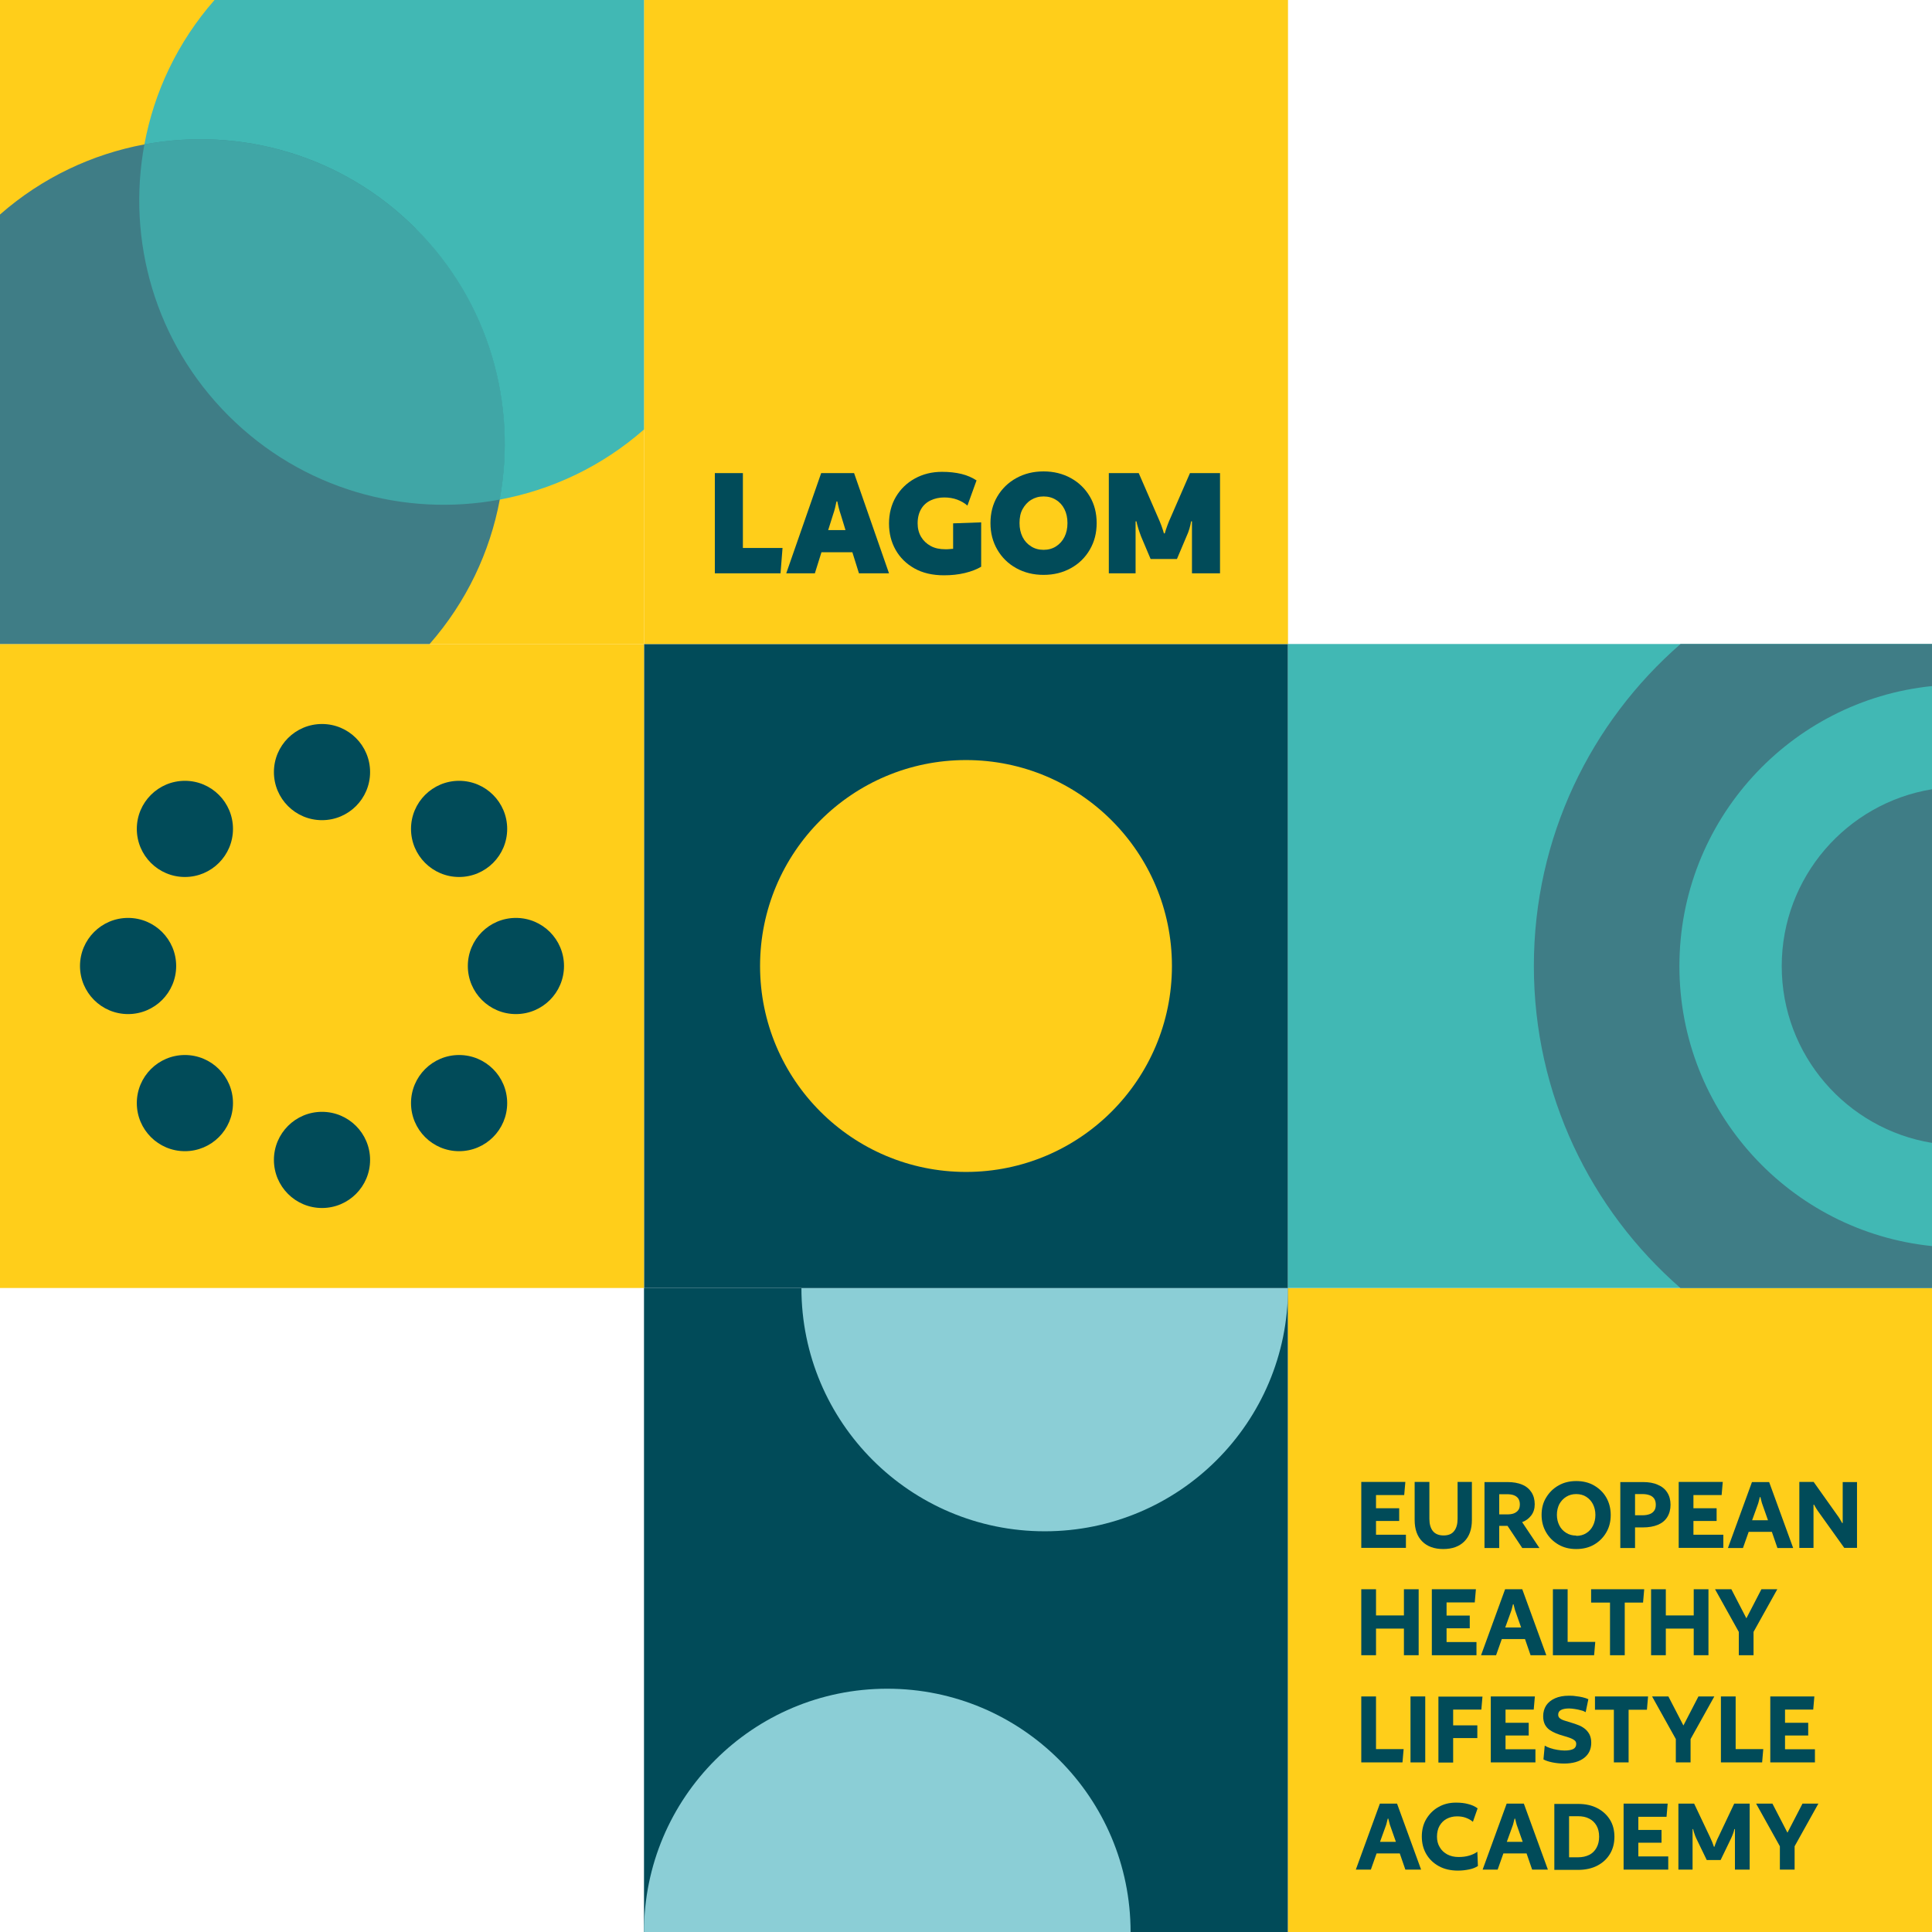 <?xml version="1.0" encoding="UTF-8"?><svg id="Layer_1" xmlns="http://www.w3.org/2000/svg" width="135" height="135" viewBox="0 0 135 135"><defs><style>.cls-1{fill:#014b59;}.cls-2{fill:#ffce1a;}.cls-3{fill:#8bced6;}.cls-4,.cls-5{fill:#41b8b4;}.cls-6{fill:#3f7d86;}.cls-5{opacity:.7;}</style></defs><g><rect class="cls-1" x="45" y="90" width="45" height="45"/><path class="cls-3" d="m45,135c0-9.39,7.61-17,17-17s17,7.61,17,17h-34Z"/><path class="cls-3" d="m90,90c0,9.39-7.61,17-17,17-9.39,0-17-7.61-17-17h34Z"/></g><g><rect class="cls-1" x="45" y="45" width="45" height="45"/><circle class="cls-2" cx="67.5" cy="67.5" r="14.39"/></g><g><rect class="cls-2" y="45" width="45" height="45"/><g><g><circle class="cls-1" cx="22.5" cy="81.05" r="3.36"/><circle class="cls-1" cx="22.5" cy="53.95" r="3.36"/></g><g><circle class="cls-1" cx="32.08" cy="77.08" r="3.36"/><circle class="cls-1" cx="12.92" cy="57.92" r="3.36"/></g><g><circle class="cls-1" cx="36.05" cy="67.5" r="3.36"/><circle class="cls-1" cx="8.95" cy="67.5" r="3.36"/></g><g><circle class="cls-1" cx="32.08" cy="57.92" r="3.36"/><circle class="cls-1" cx="12.92" cy="77.08" r="3.36"/></g></g></g><g><rect class="cls-2" x="90" y="90" width="45" height="45"/><g><path class="cls-1" d="m98.2,103.55l-.08.92h-1.97v.92h1.62v.89h-1.62v.96h2.09v.92h-3.12v-4.61h3.08Z"/><path class="cls-1" d="m102.85,103.55v2.66c0,.65-.18,1.15-.53,1.5s-.84.53-1.47.53-1.12-.18-1.47-.53-.53-.85-.53-1.5v-2.66h1.03v2.58c0,.36.08.65.24.85.16.2.41.31.75.31s.58-.1.74-.31c.16-.2.24-.49.24-.85v-2.58h.99Z"/><path class="cls-1" d="m107.24,105.11c0,.31-.08.57-.25.79-.17.22-.38.37-.63.46l1.21,1.81h-1.2l-1.03-1.55h-.58v1.55h-1.03v-4.61h1.6c.4,0,.75.06,1.03.18.29.12.5.3.65.53.15.23.23.51.23.84Zm-1.04,0c0-.16-.04-.29-.11-.4-.08-.11-.18-.18-.31-.23-.13-.05-.29-.07-.48-.07h-.54v1.41h.54c.19,0,.35-.02.48-.07.13-.05.24-.13.31-.23.08-.1.11-.24.11-.4Z"/><path class="cls-1" d="m110.14,103.49c.47,0,.89.1,1.25.31s.65.49.85.84.31.76.31,1.22-.1.86-.31,1.22-.49.64-.85.85c-.36.21-.78.31-1.25.31s-.88-.1-1.24-.31c-.36-.21-.65-.49-.86-.85-.21-.36-.32-.76-.32-1.22s.1-.87.32-1.22c.21-.35.5-.64.86-.84.36-.21.78-.31,1.24-.31Zm0,3.83c.26,0,.5-.06.7-.19.2-.12.36-.3.47-.52.11-.22.17-.47.17-.75s-.06-.53-.17-.75c-.11-.22-.27-.39-.47-.52-.2-.13-.44-.19-.7-.19s-.49.06-.7.19-.36.3-.48.51c-.11.22-.17.47-.17.75s.06.52.17.74c.11.22.27.39.48.52.2.13.44.19.7.19Z"/><path class="cls-1" d="m116.73,105.14c0,.34-.08.63-.23.87-.15.24-.37.42-.66.54-.29.12-.64.18-1.05.18h-.54v1.44h-1.03v-4.61h1.58c.41,0,.76.06,1.04.19.29.12.51.3.66.54.15.23.23.52.23.86Zm-1.03,0c0-.17-.04-.31-.11-.42-.08-.11-.18-.19-.32-.24s-.3-.08-.49-.08h-.53v1.48h.53c.19,0,.36-.03.49-.08.14-.05.24-.13.32-.24.08-.11.11-.25.11-.42Z"/><path class="cls-1" d="m120.38,103.55l-.08.92h-1.97v.92h1.62v.89h-1.62v.96h2.09v.92h-3.12v-4.61h3.08Z"/><path class="cls-1" d="m125.3,108.17h-1.1l-.39-1.13h-1.62l-.4,1.13h-1.05l1.68-4.61h1.2l1.68,4.61Zm-1.76-1.94l-.37-1.05c-.04-.1-.07-.2-.09-.29-.02-.09-.05-.18-.07-.28h-.04c-.02.09-.04.18-.07.28-.02.09-.05.19-.09.29l-.38,1.05h1.1Z"/><path class="cls-1" d="m129.76,103.55v4.61h-.89l-1.76-2.46c-.07-.09-.13-.19-.19-.28s-.11-.19-.16-.28h-.04v3.02h-.99v-4.61h1l1.64,2.31c.07.09.13.18.19.28.06.1.11.19.16.28h.04v-2.86h.99Z"/><path class="cls-1" d="m99.13,111.05v4.61h-1.03v-1.86h-1.95v1.86h-1.03v-4.61h1.03v1.83h1.95v-1.83h1.03Z"/><path class="cls-1" d="m103.13,111.05l-.08.92h-1.97v.92h1.62v.89h-1.62v.96h2.09v.92h-3.12v-4.61h3.08Z"/><path class="cls-1" d="m108.05,115.66h-1.1l-.39-1.13h-1.62l-.4,1.13h-1.05l1.68-4.61h1.2l1.68,4.61Zm-1.76-1.94l-.37-1.05c-.04-.1-.07-.2-.09-.29-.02-.09-.05-.18-.07-.28h-.04c-.02.09-.04.18-.07.28-.02.09-.05.19-.09.29l-.38,1.05h1.1Z"/><path class="cls-1" d="m108.51,115.66v-4.61h1.03v3.68h1.93l-.08.93h-2.88Z"/><path class="cls-1" d="m113.53,115.66h-1.03v-3.68h-1.32v-.93h3.71l-.08.93h-1.28v3.68Z"/><path class="cls-1" d="m119.38,111.05v4.61h-1.03v-1.86h-1.95v1.86h-1.03v-4.61h1.03v1.83h1.95v-1.83h1.03Z"/><path class="cls-1" d="m124.19,111.05l-1.66,2.98v1.63h-1.03v-1.63l-1.66-2.98h1.14l1.05,2.03,1.05-2.03h1.1Z"/><path class="cls-1" d="m95.12,123.15v-4.61h1.03v3.68h1.93l-.08.93h-2.88Z"/><path class="cls-1" d="m99.59,118.54v4.61h-1.03v-4.61h1.03Z"/><path class="cls-1" d="m103.59,118.54l-.08.92h-1.97v1.1h1.69v.89h-1.69v1.71h-1.03v-4.61h3.08Z"/><path class="cls-1" d="m107.25,118.54l-.08.92h-1.97v.92h1.62v.89h-1.62v.96h2.09v.92h-3.12v-4.61h3.08Z"/><path class="cls-1" d="m110.99,118.72l-.19.92c-.08-.05-.19-.1-.33-.13-.14-.04-.28-.07-.42-.09-.15-.02-.28-.04-.41-.04-.25,0-.44.04-.57.11-.13.07-.19.18-.19.33,0,.1.04.19.12.25.08.06.19.12.33.16s.29.09.45.14c.17.05.33.1.5.17.17.06.32.15.45.25s.24.23.33.39c.08.16.13.35.13.59,0,.45-.16.8-.49,1.06s-.8.4-1.41.4c-.28,0-.56-.03-.81-.08s-.47-.12-.63-.21l.09-.96c.1.06.23.12.38.17.15.05.31.09.49.12s.35.05.52.05c.27,0,.48-.04.61-.11s.2-.19.2-.35c0-.11-.04-.2-.13-.26-.09-.07-.2-.12-.33-.17-.13-.05-.28-.09-.45-.14-.17-.05-.33-.1-.5-.17s-.32-.15-.45-.24c-.14-.1-.25-.23-.33-.38-.08-.16-.12-.35-.12-.58,0-.28.07-.53.21-.75.14-.21.35-.38.62-.5s.59-.18.96-.18c.15,0,.31,0,.48.03.17.02.34.04.49.08.16.04.29.08.41.14Z"/><path class="cls-1" d="m113.8,123.15h-1.03v-3.68h-1.32v-.93h3.71l-.08.93h-1.28v3.68Z"/><path class="cls-1" d="m119.79,118.54l-1.66,2.98v1.63h-1.03v-1.63l-1.66-2.98h1.14l1.05,2.03,1.05-2.03h1.1Z"/><path class="cls-1" d="m120.25,123.15v-4.61h1.03v3.68h1.93l-.08.93h-2.88Z"/><path class="cls-1" d="m126.78,118.54l-.08.92h-1.97v.92h1.62v.89h-1.62v.96h2.09v.92h-3.12v-4.61h3.08Z"/><path class="cls-1" d="m99.3,130.64h-1.1l-.39-1.13h-1.62l-.4,1.13h-1.05l1.68-4.61h1.2l1.68,4.61Zm-1.76-1.94l-.37-1.05c-.04-.1-.07-.2-.09-.29-.02-.09-.05-.18-.07-.28h-.04c-.02.09-.04.18-.07.28-.02.09-.05.19-.09.29l-.38,1.05h1.1Z"/><path class="cls-1" d="m103.27,130.39c-.17.11-.37.19-.62.24-.25.05-.5.08-.77.08-.51,0-.96-.1-1.34-.31-.38-.21-.67-.49-.88-.85-.21-.36-.31-.77-.31-1.22s.1-.87.31-1.22.49-.64.85-.84c.36-.21.77-.31,1.22-.31.33,0,.61.03.86.1.25.06.47.16.66.3l-.33.94c-.14-.12-.3-.21-.49-.28-.19-.07-.39-.1-.62-.1-.27,0-.51.06-.72.17-.21.11-.38.28-.5.49-.12.21-.18.47-.18.76,0,.27.06.52.19.73.12.22.3.38.53.51.23.12.49.18.79.18.27,0,.52-.03.75-.1.23-.07.42-.16.56-.27l.04,1Z"/><path class="cls-1" d="m108.16,130.64h-1.1l-.39-1.13h-1.62l-.4,1.13h-1.05l1.68-4.61h1.2l1.68,4.61Zm-1.76-1.94l-.37-1.05c-.04-.1-.07-.2-.09-.29-.02-.09-.05-.18-.07-.28h-.04c-.02.09-.04.18-.07.28-.02.09-.05.19-.09.29l-.38,1.05h1.1Z"/><path class="cls-1" d="m112.81,128.34c0,.45-.1.85-.31,1.2s-.5.62-.88.82c-.38.2-.84.3-1.36.3h-1.65v-4.61h1.65c.53,0,.98.1,1.36.3.38.2.67.47.88.81.21.34.31.74.31,1.2Zm-1.07,0c0-.3-.06-.56-.18-.77-.12-.21-.29-.38-.51-.49-.22-.12-.49-.17-.79-.17h-.62v2.87h.62c.31,0,.57-.06.79-.17s.39-.28.51-.5.18-.47.18-.77Z"/><path class="cls-1" d="m116.53,126.03l-.08.92h-1.97v.92h1.62v.89h-1.62v.96h2.09v.92h-3.12v-4.61h3.08Z"/><path class="cls-1" d="m122.26,126.03v4.61h-1.03v-2.83h-.04c-.02.1-.05.21-.09.31-.04.1-.08.22-.14.34l-.73,1.51h-.97l-.73-1.51c-.05-.11-.1-.23-.13-.33-.04-.11-.07-.22-.09-.32h-.04v2.83h-.99v-4.61h1.1l1.1,2.32c.05.11.1.23.16.36.05.13.09.24.12.33h.04c.03-.09.06-.2.12-.33.05-.13.1-.25.16-.36l1.1-2.32h1.1Z"/><path class="cls-1" d="m127.06,126.03l-1.66,2.98v1.63h-1.03v-1.63l-1.66-2.98h1.14l1.05,2.03,1.05-2.03h1.1Z"/></g></g><g><rect class="cls-2" x="45" width="45" height="45"/><g><path class="cls-1" d="m49.95,40.06v-7h1.96v5.23h2.77l-.14,1.77h-4.59Z"/><path class="cls-1" d="m62.12,40.06h-2.1l-.46-1.47h-2.16l-.46,1.47h-2l2.44-7h2.3l2.44,7Zm-3.04-3.02l-.33-1.08c-.06-.16-.1-.32-.14-.47-.04-.15-.07-.3-.1-.45h-.06c-.03.15-.07.3-.1.45-.04.15-.08.31-.14.47l-.34,1.08h1.2Z"/><path class="cls-1" d="m68.24,33.56l-.64,1.77c-.2-.18-.45-.32-.72-.42s-.58-.15-.9-.15c-.35,0-.66.07-.94.2s-.51.33-.67.6-.25.6-.25,1.01c0,.35.08.67.24.94.16.27.38.48.67.64s.63.23,1.03.23c.09,0,.19,0,.28-.01s.18-.02.26-.02v-1.78l1.96-.07v3.1c-.3.18-.68.33-1.14.44-.46.11-.94.16-1.46.16-.8,0-1.49-.16-2.06-.48-.57-.32-1.01-.75-1.32-1.3-.31-.55-.46-1.16-.46-1.84s.16-1.32.48-1.86c.32-.54.76-.97,1.32-1.28.56-.31,1.19-.47,1.91-.47.49,0,.95.05,1.36.15.41.1.76.26,1.06.46Z"/><path class="cls-1" d="m72.92,32.94c.71,0,1.35.16,1.91.47.56.31,1,.74,1.32,1.28.32.54.48,1.16.48,1.86s-.16,1.31-.48,1.86c-.32.55-.76.98-1.32,1.29-.56.31-1.19.47-1.91.47s-1.35-.16-1.91-.47c-.56-.31-1-.74-1.32-1.29-.32-.55-.48-1.16-.48-1.86s.16-1.32.48-1.86c.32-.54.76-.97,1.32-1.28.56-.31,1.19-.47,1.91-.47Zm0,5.48c.33,0,.62-.08.87-.24.25-.16.45-.38.59-.66.14-.28.21-.6.21-.97s-.07-.69-.21-.97-.34-.5-.59-.65c-.25-.16-.54-.24-.87-.24s-.61.08-.87.24c-.26.16-.45.38-.6.65s-.21.6-.21.97.07.68.21.97c.14.28.34.5.6.66.25.16.54.24.87.24Z"/><path class="cls-1" d="m85.25,33.06v7h-1.96v-3.63h-.06c-.03.17-.07.35-.12.52-.05.17-.12.36-.21.55l-.66,1.56h-1.84l-.66-1.56c-.07-.18-.13-.36-.19-.54-.06-.18-.1-.36-.14-.53h-.06v3.63h-1.87v-7h2.09l1.34,3.08c.08.17.16.37.24.58.08.22.14.4.18.55h.06c.04-.15.1-.33.18-.55.08-.22.16-.41.24-.58l1.34-3.08h2.09Z"/></g></g><g><rect class="cls-4" x="90" y="45" width="45" height="45"/><path class="cls-6" d="m135,55.15v24.71c-5.95-.97-10.5-6.13-10.5-12.35s4.55-11.39,10.5-12.36Z"/><path class="cls-6" d="m135,47.93v-2.93h-17.57c-6.28,5.47-10.25,13.52-10.25,22.5s3.97,17.03,10.24,22.5h17.58v-2.93c-9.91-1.01-17.65-9.38-17.65-19.56s7.74-18.56,17.65-19.57Z"/></g><rect class="cls-2" width="45" height="45"/><path class="cls-4" d="m45,0v30.01c-2.95,2.59-6.44,4.22-10.08,4.9-6.66,1.24-13.8-.72-18.96-5.87-5.15-5.15-7.11-12.29-5.87-18.95.67-3.64,2.31-7.14,4.9-10.09h30.01Z"/><path class="cls-6" d="m34.92,34.92c-.68,3.64-2.32,7.14-4.9,10.08H0V14.99c2.95-2.59,6.45-4.22,10.09-4.9,6.67-1.24,13.8.72,18.95,5.87s7.11,12.3,5.87,18.96Z"/><path class="cls-5" d="m29.04,15.96c-5.15-5.15-12.29-7.11-18.95-5.87-1.24,6.67.72,13.8,5.87,18.95,5.16,5.16,12.3,7.11,18.96,5.87,1.24-6.66-.72-13.8-5.87-18.96Z"/></svg>